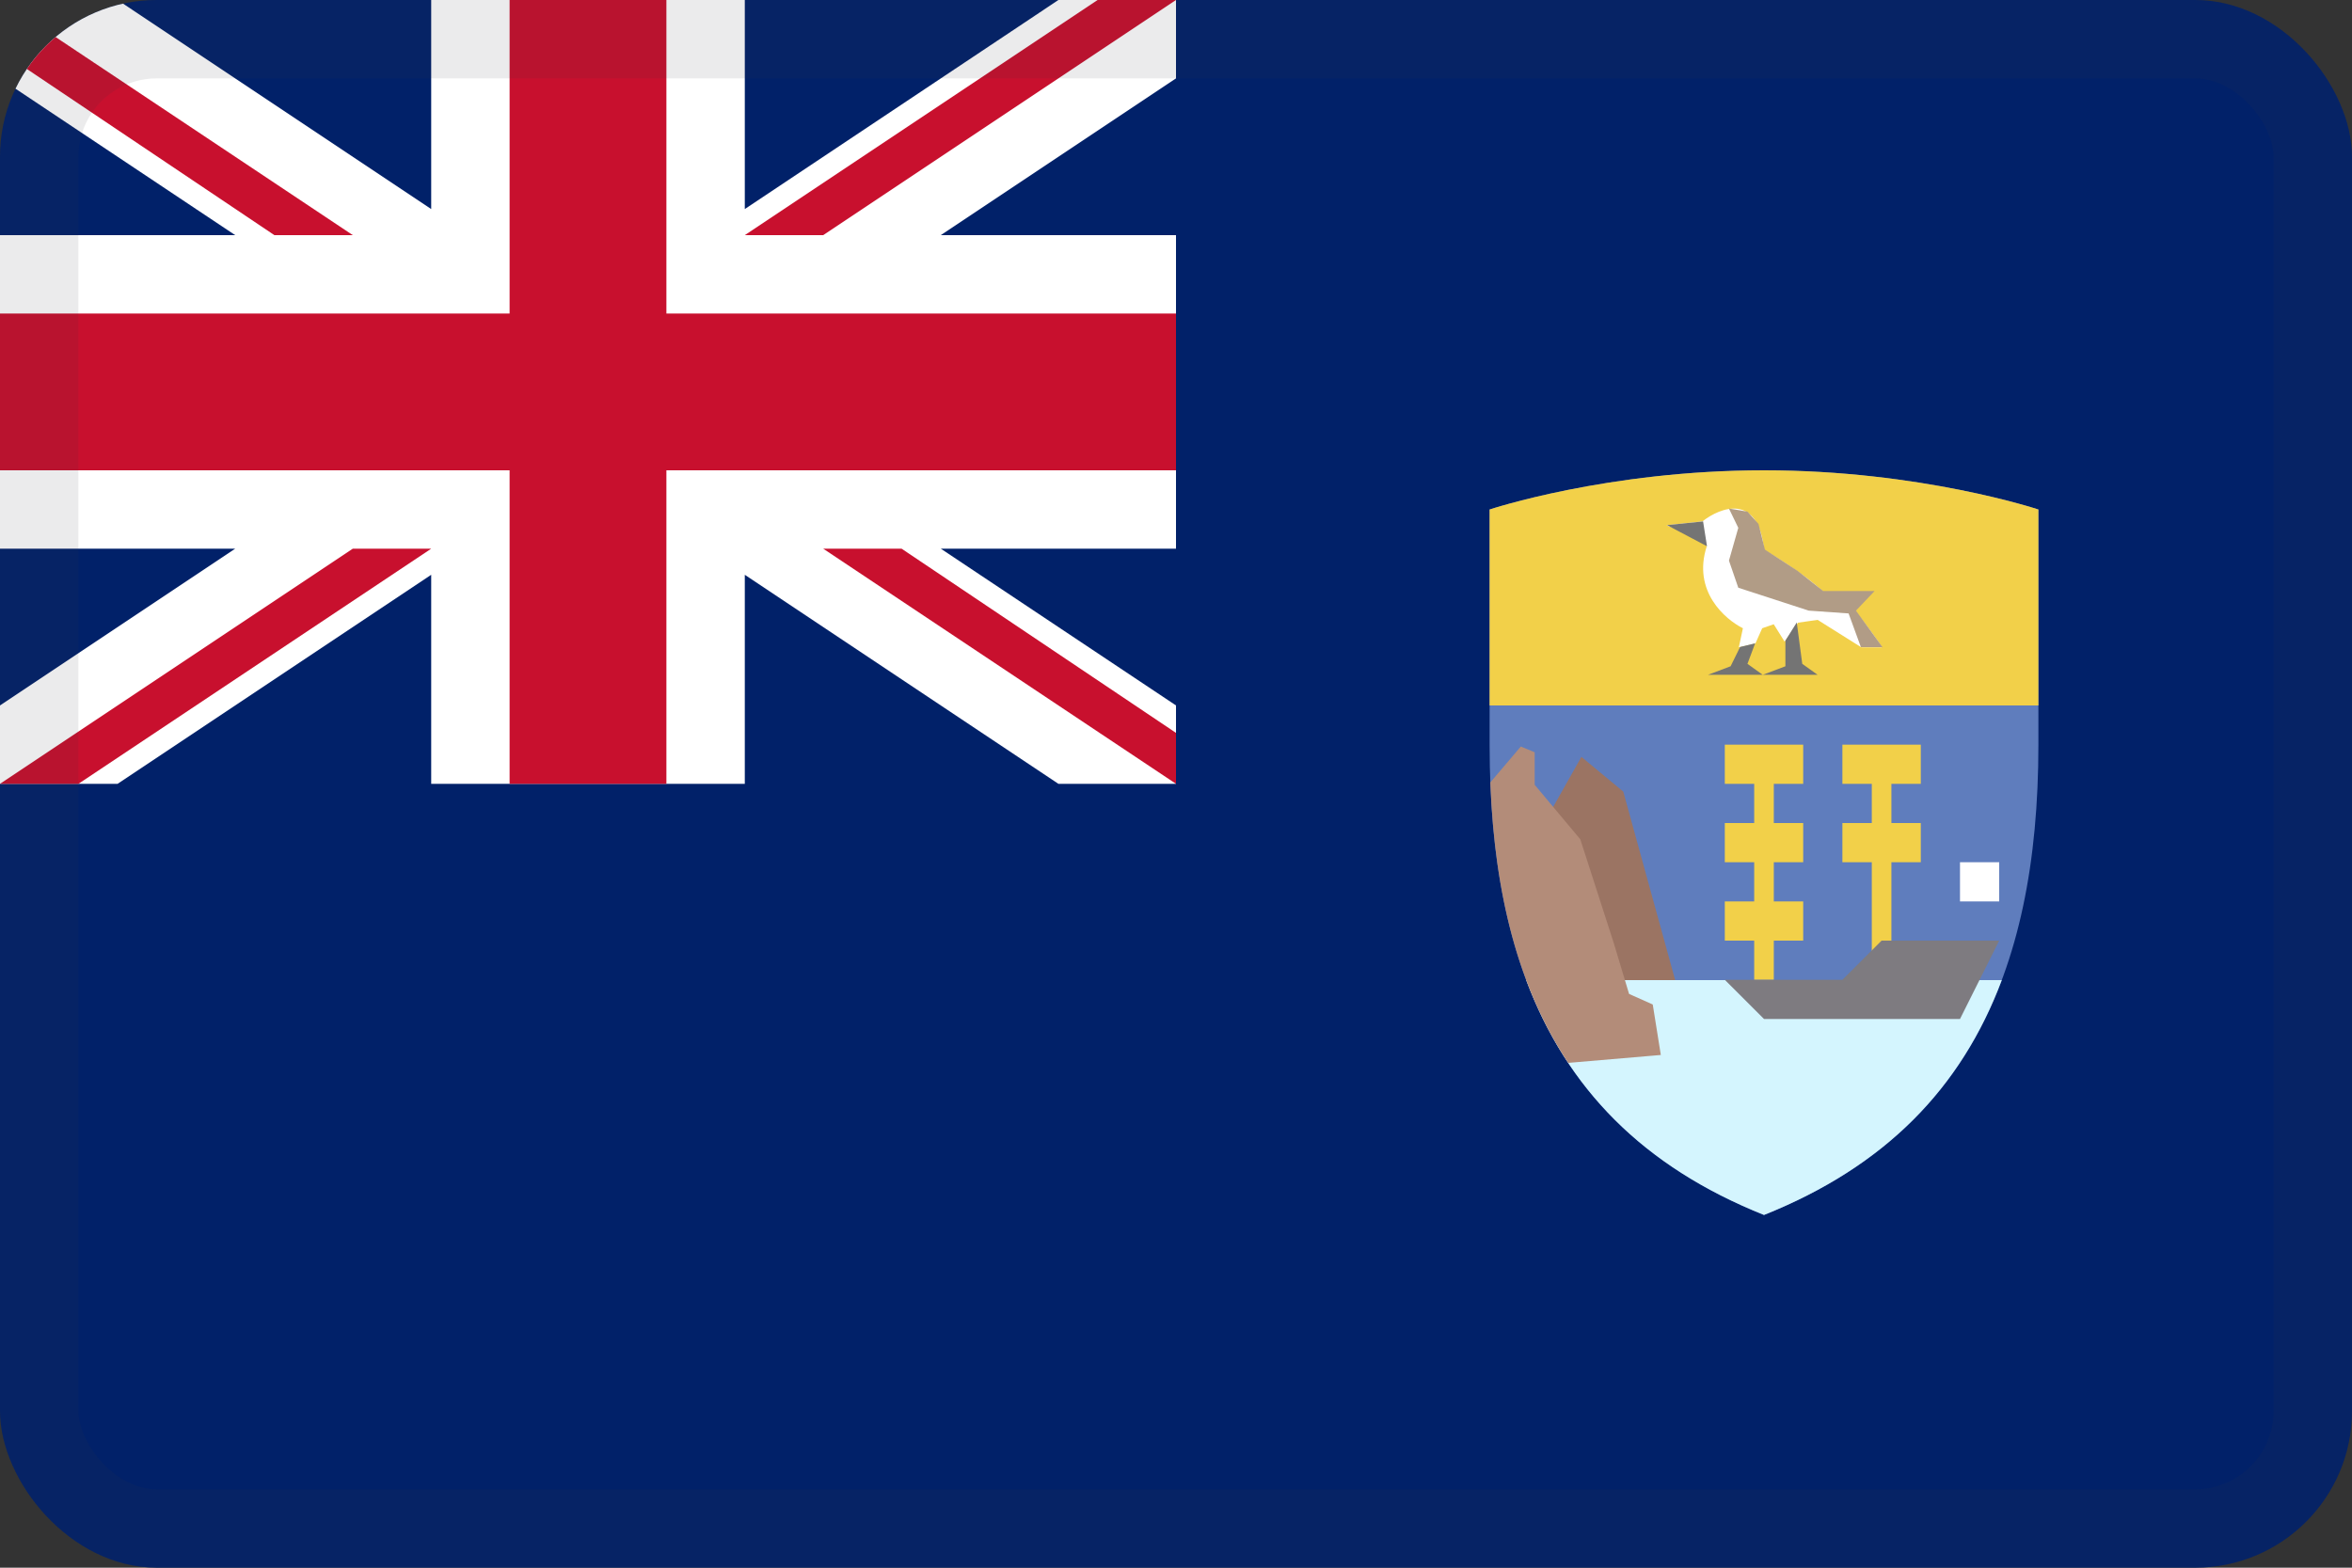 <svg width="30" height="20" viewBox="0 0 30 20" fill="none" xmlns="http://www.w3.org/2000/svg">
<rect x="0" y="0" width="30" height="20" fill="#333333" stroke="none"/>
<g clip-path="url(#clip0_1115_27292)">
<path d="M30 0H0V20H30V0Z" fill="#012169"/>
<path d="M26 9.5V6.5C26 6.5 24.5 6 22.5 6C20.5 6 19 6.5 19 6.5V9.5C19 12.5 20 14.5 22.5 15.5C25 14.5 26 12.5 26 9.5Z" fill="#5F7DBD"/>
<path d="M26 9V6.5C26 6.5 24.5 6 22.5 6C20.5 6 19 6.5 19 6.5V9H26Z" fill="#F2D049"/>
<path d="M21.714 6.652L21.258 6.7C21.31 6.736 21.567 6.76 21.77 6.969C21.583 7.544 22.007 7.903 22.231 8.015L22.179 8.258L22.39 8.21L22.477 8.015L22.624 7.964L22.763 8.186L22.934 7.944L23.184 7.908L23.741 8.258H23.999C24.021 8.258 23.778 7.937 23.653 7.777L23.892 7.55H23.256C23.186 7.479 22.936 7.271 22.501 7.014C22.425 6.286 21.945 6.47 21.714 6.652Z" fill="white"/>
<path d="M21.262 6.699L21.773 6.969L21.723 6.652L21.262 6.699Z" fill="#747474"/>
<path d="M23.579 7.826L23.736 8.256H24.011L23.673 7.79L23.911 7.54H23.255L22.927 7.282L22.512 7.012L22.43 6.684L22.289 6.527L22.053 6.488L22.172 6.734L22.053 7.152L22.172 7.498L23.07 7.79L23.579 7.826Z" fill="#B19C86"/>
<path d="M22.074 8.5L22.195 8.254L22.387 8.207L22.289 8.469L22.484 8.609H22.219H21.785L22.074 8.5Z" fill="#747474"/>
<path d="M22.773 8.5V8.172L22.918 7.941L22.988 8.469L23.184 8.609H22.918H22.484L22.773 8.5Z" fill="#747474"/>
<path d="M20.171 9.656L19.773 10.361L20.062 12.387L20.473 12.504H21.367L20.705 10.099L20.171 9.656Z" fill="#9B7463"/>
<path fill-rule="evenodd" clip-rule="evenodd" d="M25.533 12.504H19.467C19.984 13.884 20.956 14.883 22.5 15.5C24.043 14.883 25.015 13.884 25.533 12.504Z" fill="#D4F5FE"/>
<path fill-rule="evenodd" clip-rule="evenodd" d="M20.002 13.56L21.184 13.459L21.081 12.815L20.779 12.68L20.582 12.026L20.157 10.708L19.575 10.012V9.597L19.398 9.524L19.009 9.982C19.064 11.423 19.374 12.616 20.002 13.56Z" fill="#B38C79"/>
<path d="M23 9.5H22V10H22.375V10.5H22V11H22.375V11.5H22V12H22.375V12.5H22.625V12H23V11.5H22.625V11H23V10.5H22.625V10H23V9.5Z" fill="#F2D049"/>
<path d="M23.5 9.5V10H23.875V10.5H23.5V11H23.875V12.5H24.125V11H24.5V10.5H24.125V10H24.5V9.5H23.5Z" fill="#F2D049"/>
<path d="M25 11.5V11H25.5V11.5H25Z" fill="white"/>
<path d="M23.5 12.5H22L22.5 13H25L25.5 12H24.5H24L23.5 12.5Z" fill="#7E7B80"/>
<path d="M15 -0V1L12 3H15V7H12L15 9V10H13.5L9.5 7.333V10H5.5V7.333L1.5 10H0V9L3 7H0V3H3L0 1V-0H1.5L5.5 2.667V-0H9.5V2.667L13.5 -0H15Z" fill="white"/>
<path d="M9.5 3L10.5 3L15 -0H14L9.5 3Z" fill="#C8102E"/>
<path d="M0 10L1 10L5.5 7H4.5L0 10Z" fill="#C8102E"/>
<path d="M10.5 7H11.5L15 9.35V10L10.5 7Z" fill="#C8102E"/>
<path d="M4.5 3H3.5L0 0.65V0L4.5 3Z" fill="#C8102E"/>
<path d="M8.5 -0H6.5V4H0V6H6.5V10H8.5V6H15V4H8.5V-0Z" fill="#C8102E"/>
</g>
<rect x="0.5" y="0.5" width="29" height="19" rx="1.5" stroke="#343A40" stroke-opacity="0.1"/>
<defs>
<clipPath id="clip0_1115_27292">
<rect width="30" height="20" rx="2" fill="white"/>
</clipPath>
</defs>
</svg>
